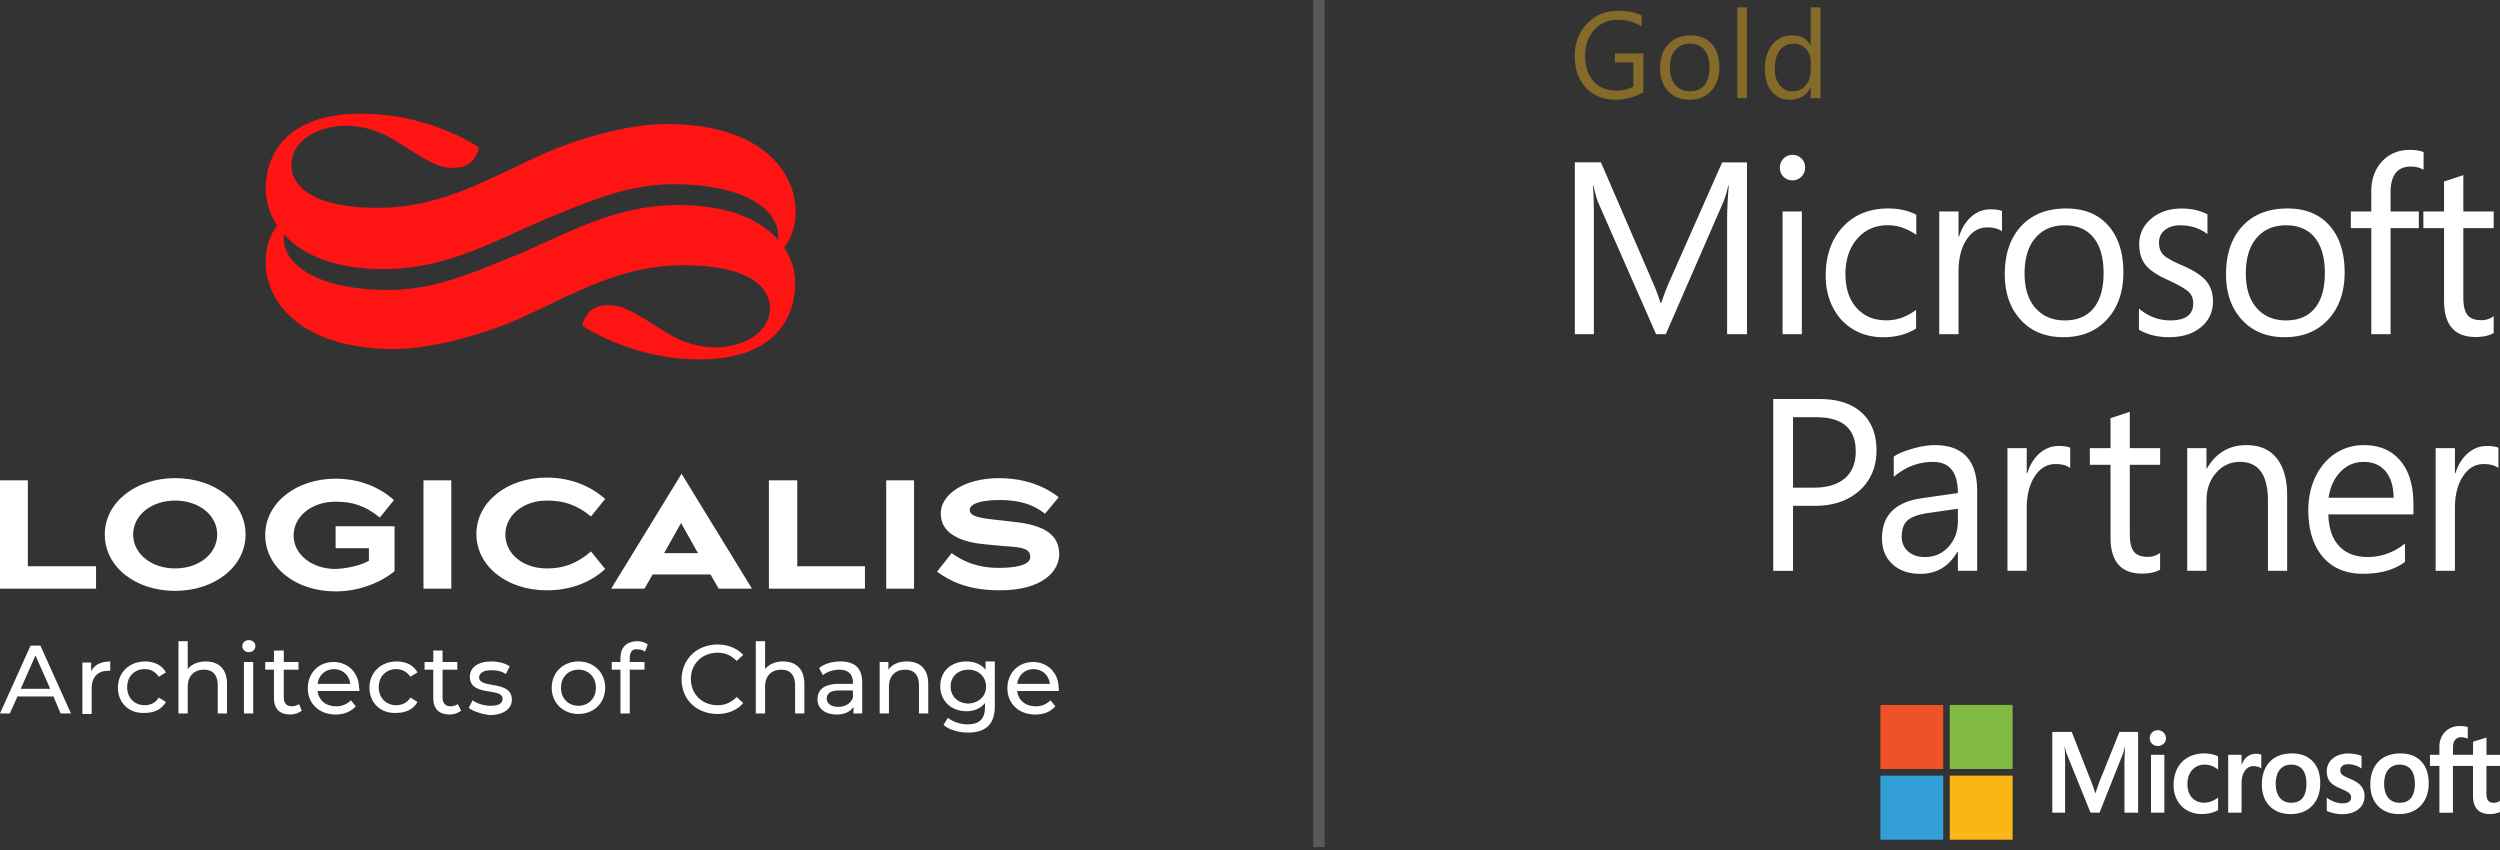 <svg width="300" height="102" viewBox="0 0 300 102" fill="none" xmlns="http://www.w3.org/2000/svg"><rect x="0" y="0" width="300" height="102" fill="#333333" stroke="none"/><g clip-path="url(#clip0)"><path d="M54.156 57.64h-3.34v13h3.34v-13zM109.686 57.64h-3.34v13h3.34v-13zM3.34 67.948V57.64H0v13.002h11.525v-2.693H3.34zM81.79 56.851l-8.448 13.79h3.995l.982-1.708h6.941l.983 1.708h3.994L81.79 56.85zm-2.096 9.522l2.03-3.612 2.03 3.612h-4.06zM127.04 59.675c-.393-.329-2.816-2.298-7.138-2.298s-7.007 2.035-7.007 4.202c-.066 2.692 2.947 3.546 5.37 3.743.916.066 1.899.197 3.012.263 1.506.13 2.357.328 2.357 1.247 0 .985-1.768 1.314-3.798 1.314-2.619 0-4.387-.854-5.631-1.773l-1.768 2.232c1.309.92 3.405 2.233 7.53 2.233 5.239 0 7.138-2.364 7.138-4.334 0-2.233-1.637-3.48-5.37-3.874l-2.292-.263c-2.03-.197-3.077-.46-3.077-1.182 0-.657 1.113-1.182 3.601-1.182 3.209 0 4.65 1.05 5.435 1.642l1.638-1.97zM95.673 67.948V57.64h-3.405v13.002h11.525v-2.693h-8.12zM21.02 57.377c-4.714 0-8.447 2.889-8.447 6.763s3.667 6.763 8.448 6.763c4.715 0 8.447-2.889 8.447-6.763s-3.667-6.764-8.447-6.764zm0 10.834c-2.88 0-5.042-1.773-5.042-4.071s2.161-4.071 5.043-4.071c2.881 0 5.042 1.773 5.042 4.07 0 2.3-2.161 4.072-5.042 4.072zM47.345 63.155h-7.072v2.627h3.995v1.51c-.786.46-2.358.92-3.995.985-2.881 0-5.042-1.773-5.042-4.006 0-2.298 2.16-4.07 5.042-4.07 1.965 0 3.536.459 5.304 1.903l1.703-2.1c-1.637-1.446-3.995-2.562-7.007-2.562-4.715 0-8.447 2.89-8.447 6.764s3.667 6.763 8.447 6.763c2.881 0 5.5-1.116 7.072-2.43v-5.384M65.615 68.211c-2.88 0-4.976-1.773-4.976-4.071s2.16-4.071 4.976-4.071c1.965 0 3.537.46 5.305 1.904l1.702-2.101c-1.637-1.445-3.994-2.561-7.007-2.561-4.714 0-8.447 2.889-8.447 6.763s3.667 6.764 8.447 6.764c3.013 0 5.37-1.05 7.007-2.561l-1.702-2.102c-1.768 1.51-3.34 2.036-5.305 2.036z" fill="#fff"/><path d="M121.146 65.65c-.852-.066-1.899-.197-2.62-.263z" fill="#fff"/><path d="M94.1 29.732c.721-.985 1.376-2.364 1.376-4.334 0-4.794-4.126-10.44-15.258-10.507-5.042-.065-11.263 1.905-15.389 3.743-6.22 2.824-11.918 6.304-19.448 6.304-8.317 0-10.412-2.89-10.412-5.122 0-3.217 3.667-4.728 6.483-4.728 1.702 0 3.798.394 6.155 1.905 2.881 1.773 4.715 3.152 6.614 3.152 1.768 0 2.75-.591 3.274-2.43-1.506-1.05-7.007-4.071-14.079-4.071-9.822 0-11.525 5.713-11.525 8.93a7.91 7.91 0 001.375 4.465c-.72.985-1.375 2.364-1.375 4.334-.066 4.794 4.125 10.441 15.258 10.507 5.042 0 11.263-1.905 15.389-3.743 6.22-2.824 11.918-6.304 19.448-6.304 8.317 0 10.412 2.89 10.412 5.122 0 3.217-3.667 4.728-6.483 4.728-1.702 0-3.798-.394-6.155-1.905-2.882-1.773-4.715-3.151-6.614-3.151-1.768 0-2.75.59-3.274 2.429 1.506 1.05 7.007 4.071 14.013 4.071 9.823 0 11.525-5.778 11.525-8.996.066-1.313-.327-2.955-1.31-4.4zM81.66 24.61c-7.99-.066-13.555 3.48-20.431 6.304-5.173 2.1-9.495 3.94-14.865 3.874-8.644-.066-12.311-3.218-12.311-6.173v-.525c2.03 2.298 5.763 4.137 11.721 4.203 7.99.065 13.556-3.48 20.432-6.304 5.173-2.102 9.495-3.94 14.865-3.875 8.643.066 12.31 3.218 12.31 6.173v.525c-2.03-2.364-5.762-4.137-11.721-4.202z" fill="#FF1414"/><path d="M6.417 83.577H2.095l-.916 2.035H0l3.667-8.142h1.179l3.667 8.142H7.269l-.852-2.035zm-.392-.92l-1.769-4.005-1.768 4.005h3.537zM13.228 79.374v1.117h-.262c-1.179 0-1.965.722-1.965 2.1v3.087H9.888v-6.172h1.048v1.05c.393-.788 1.179-1.182 2.292-1.182zM14.145 82.526c0-1.838 1.375-3.152 3.274-3.152 1.113 0 2.03.46 2.489 1.314l-.852.525c-.393-.591-.982-.92-1.702-.92-1.179 0-2.096.854-2.096 2.167 0 1.314.917 2.167 2.096 2.167.655 0 1.31-.262 1.702-.919l.852.525c-.459.854-1.376 1.314-2.489 1.314-1.899.131-3.274-1.182-3.274-3.02zM27.242 82.067v3.545h-1.114v-3.414c0-1.182-.589-1.839-1.637-1.839-1.178 0-1.964.723-1.964 2.036v3.217h-1.113v-8.667h1.113v3.349c.458-.591 1.244-.92 2.16-.92 1.507 0 2.555.854 2.555 2.693zM29.075 77.536c0-.394.328-.723.786-.723s.786.329.786.723c0 .394-.328.722-.786.722s-.786-.328-.786-.722zm.197 1.904h1.113v6.172h-1.113V79.44zM36.213 85.284c-.327.263-.851.46-1.375.46-1.244 0-1.965-.657-1.965-1.97v-3.415h-1.047v-.92h1.047v-1.378h1.18v1.379h1.767v.92h-1.768v3.348c0 .657.328 1.05.982 1.05.328 0 .655-.13.852-.262l.327.788zM43.089 82.92h-4.977c.13 1.116.982 1.839 2.226 1.839.72 0 1.31-.263 1.768-.723l.59.723c-.59.656-1.44.985-2.423.985-1.965 0-3.34-1.314-3.34-3.152 0-1.839 1.31-3.152 3.078-3.152 1.768 0 3.078 1.313 3.078 3.152.065.066.065.197 0 .328zm-4.977-.853h3.929c-.131-1.051-.917-1.773-1.965-1.773-1.047 0-1.833.722-1.964 1.773zM44.333 82.526c0-1.838 1.375-3.152 3.274-3.152 1.113 0 2.03.46 2.489 1.314l-.852.525c-.393-.591-.982-.92-1.702-.92-1.179 0-2.096.854-2.096 2.167 0 1.314.917 2.167 2.096 2.167.655 0 1.31-.262 1.702-.919l.852.525c-.459.854-1.376 1.314-2.489 1.314-1.899.131-3.274-1.182-3.274-3.02zM55.334 85.284c-.327.263-.851.46-1.375.46-1.244 0-1.965-.657-1.965-1.97v-3.415h-1.047v-.92h1.047v-1.378h1.114v1.379h1.768v.92h-1.768v3.348c0 .657.327 1.05.982 1.05.327 0 .655-.13.851-.262l.393.788zM56.251 84.956l.458-.92c.524.394 1.375.657 2.161.657 1.048 0 1.441-.328 1.441-.854 0-1.379-3.93-.197-3.93-2.626 0-1.116.983-1.839 2.555-1.839.786 0 1.702.197 2.226.591l-.458.92c-.59-.395-1.179-.46-1.768-.46-.982 0-1.44.394-1.44.853 0 1.445 3.928.263 3.928 2.693 0 1.116-1.047 1.838-2.685 1.838-.982-.131-1.964-.46-2.488-.853zM66.205 82.526c0-1.838 1.375-3.152 3.208-3.152 1.834 0 3.21 1.314 3.21 3.152 0 1.839-1.376 3.152-3.21 3.152-1.833 0-3.208-1.313-3.208-3.152zm5.304 0c0-1.313-.917-2.167-2.096-2.167-1.178 0-2.095.854-2.095 2.167 0 1.313.917 2.167 2.095 2.167 1.179 0 2.096-.854 2.096-2.167zM75.569 78.915v.525h1.768v.92h-1.768v5.252h-1.114V80.36h-1.047v-.92h1.047v-.524c0-1.182.72-1.97 2.03-1.97.459 0 .917.131 1.245.394l-.328.853c-.262-.197-.524-.262-.851-.262-.59-.132-.982.262-.982.985zM81.79 81.541c0-2.43 1.834-4.202 4.322-4.202 1.244 0 2.357.46 3.078 1.247l-.786.723c-.655-.657-1.375-.985-2.292-.985-1.834 0-3.209 1.313-3.209 3.151 0 1.84 1.375 3.152 3.209 3.152.917 0 1.637-.328 2.292-.985l.786.723c-.72.853-1.834 1.313-3.078 1.313-2.488 0-4.322-1.707-4.322-4.137zM96.524 82.067v3.545H95.41v-3.414c0-1.182-.59-1.839-1.637-1.839-1.18 0-1.965.723-1.965 2.036v3.217h-1.113v-8.667h1.113v3.349c.458-.591 1.244-.92 2.161-.92 1.506 0 2.554.854 2.554 2.693zM103.465 81.87v3.742h-1.047v-.788c-.393.591-1.048.92-2.03.92-1.376 0-2.292-.723-2.292-1.839 0-.985.654-1.838 2.488-1.838h1.768v-.197c0-.92-.524-1.51-1.637-1.51-.72 0-1.506.262-1.965.656l-.458-.854c.655-.525 1.572-.788 2.554-.788 1.703 0 2.619.788 2.619 2.496zm-1.113 1.838v-.853h-1.702c-1.114 0-1.441.46-1.441.984 0 .591.524.985 1.375.985s1.506-.394 1.768-1.116zM111.389 82.067v3.545h-1.114v-3.414c0-1.182-.589-1.839-1.637-1.839-1.178 0-1.964.723-1.964 2.036v3.217h-1.113V79.44h1.047v.92c.459-.657 1.244-.986 2.227-.986 1.506 0 2.554.854 2.554 2.693zM119.378 79.44v5.319c0 2.167-1.114 3.152-3.209 3.152-1.113 0-2.292-.329-2.947-.92l.524-.853c.589.46 1.441.788 2.357.788 1.441 0 2.096-.657 2.096-2.102v-.46c-.524.657-1.31.986-2.227.986-1.768 0-3.143-1.182-3.143-3.02 0-1.84 1.375-2.956 3.143-2.956.917 0 1.768.329 2.292.985v-.985h1.114v.066zm-1.048 2.955c0-1.182-.917-2.036-2.096-2.036-1.244 0-2.161.788-2.161 2.036 0 1.182.917 2.035 2.161 2.035 1.179-.065 2.096-.853 2.096-2.035zM127.039 82.92h-4.977c.131 1.116.983 1.839 2.227 1.839.72 0 1.31-.263 1.768-.723l.589.723c-.589.656-1.375.985-2.423.985-1.964 0-3.339-1.314-3.339-3.152 0-1.839 1.309-3.152 3.078-3.152 1.768 0 3.077 1.313 3.077 3.152.066.066 0 .197 0 .328zm-4.977-.853h3.93c-.131-1.051-.917-1.773-1.965-1.773s-1.834.722-1.965 1.773z" fill="#fff"/></g><path fill="#595959" d="M157.586 0h1.364v101.646h-1.364z"/><path d="M209.63 40.106h-2.374V26.257c0-1.091.069-2.421.198-3.997h-.054c-.226.928-.43 1.596-.608 1.999l-6.903 15.847h-1.16l-6.911-15.731c-.191-.423-.388-1.126-.607-2.115h-.061c.075.825.116 2.17.116 4.025v13.821h-2.286V19.483h3.132l6.214 14.38c.471 1.092.778 1.918.921 2.477h.096c.471-1.323.798-2.17.975-2.53l6.338-14.32h2.981v20.616M216.22 40.106h-2.312V25.377h2.312v14.729zm.396-20.002c0 .444-.15.805-.45 1.099a1.486 1.486 0 01-1.071.436c-.423 0-.785-.143-1.071-.423-.294-.28-.437-.655-.437-1.112 0-.41.143-.77.43-1.07.286-.301.648-.451 1.078-.451.429 0 .798.15 1.084.443.294.294.437.655.437 1.078zM229.933 39.43c-1.119.69-2.442 1.038-3.971 1.038-1.316 0-2.503-.307-3.554-.928-1.05-.621-1.869-1.494-2.449-2.627-.587-1.132-.873-2.401-.873-3.813 0-2.436.682-4.393 2.053-5.867 1.372-1.474 3.193-2.217 5.471-2.217 1.263 0 2.375.252 3.343.75v2.415c-1.084-.764-2.231-1.153-3.445-1.153-1.494 0-2.715.546-3.65 1.63-.934 1.092-1.405 2.498-1.405 4.224 0 1.719.444 3.07 1.337 4.065.887.996 2.081 1.494 3.582 1.494 1.262 0 2.449-.422 3.561-1.262v2.252M240.247 27.765c-.416-.314-1.003-.477-1.767-.477-1.023 0-1.862.49-2.497 1.473-.641.983-.961 2.258-.961 3.834V40.1h-2.313V25.378h2.313v3.035h.054c.321-1.016.812-1.821 1.481-2.408.668-.587 1.432-.887 2.299-.887.6 0 1.064.069 1.384.205v2.442M252.431 32.772c0-1.848-.402-3.267-1.207-4.256-.805-.99-1.958-1.48-3.452-1.48-1.487 0-2.661.504-3.527 1.514-.866 1.01-1.296 2.435-1.296 4.277 0 1.767.436 3.145 1.303 4.134.873.99 2.046 1.487 3.52 1.487 1.507 0 2.66-.49 3.459-1.467.798-.975 1.2-2.38 1.2-4.209zm2.374-.088c0 2.34-.655 4.223-1.958 5.642-1.303 1.425-3.049 2.135-5.246 2.135-2.135 0-3.84-.69-5.116-2.081-1.276-1.385-1.91-3.206-1.91-5.471 0-2.435.655-4.36 1.964-5.771 1.31-1.413 3.111-2.122 5.41-2.122 2.149 0 3.827.682 5.042 2.047 1.207 1.37 1.814 3.247 1.814 5.62zM265.556 36.163c0 1.276-.484 2.313-1.446 3.104-.962.798-2.245 1.194-3.848 1.194-1.364 0-2.558-.3-3.588-.894v-2.53c1.139.94 2.387 1.411 3.759 1.411 1.835 0 2.756-.682 2.756-2.053 0-.553-.178-1.01-.539-1.358-.355-.348-1.174-.818-2.442-1.419-1.283-.552-2.183-1.153-2.709-1.787-.525-.634-.791-1.48-.791-2.538 0-1.214.477-2.23 1.439-3.05.962-.81 2.177-1.22 3.657-1.22 1.139 0 2.169.232 3.09.689v2.374c-.941-.703-2.033-1.05-3.274-1.05-.764 0-1.378.19-1.842.572-.464.382-.696.88-.696 1.48 0 .655.177 1.153.539 1.501.355.348 1.098.765 2.217 1.242 1.371.594 2.34 1.214 2.892 1.87.546.654.826 1.473.826 2.462zM278.982 32.772c0-1.848-.403-3.267-1.208-4.256-.805-.99-1.957-1.48-3.451-1.48-1.488 0-2.661.504-3.527 1.514-.867 1.01-1.296 2.435-1.296 4.277 0 1.767.436 3.145 1.302 4.134.874.99 2.047 1.487 3.521 1.487 1.507 0 2.66-.49 3.458-1.467.798-.975 1.201-2.38 1.201-4.209zm2.374-.088c0 2.34-.655 4.223-1.958 5.642-1.303 1.425-3.049 2.135-5.246 2.135-2.135 0-3.841-.69-5.116-2.081-1.276-1.385-1.911-3.206-1.911-5.471 0-2.435.655-4.36 1.965-5.771 1.31-1.413 3.111-2.122 5.41-2.122 2.149 0 3.827.682 5.041 2.047 1.208 1.37 1.815 3.247 1.815 5.62zM290.838 20.377c-.45-.26-.961-.389-1.541-.389-1.617 0-2.429 1.044-2.429 3.118v2.271h3.391v2h-3.391v12.729h-2.313v-12.73H282.1v-1.998h2.455V22.99c0-1.494.43-2.702 1.297-3.623.866-.92 1.964-1.378 3.301-1.378.703 0 1.269.09 1.679.26v2.128M299.25 39.963c-.56.313-1.283.477-2.176.477-2.525 0-3.787-1.446-3.787-4.345v-8.719h-2.483v-1.998h2.483v-3.596l2.313-.764v4.36h3.643v1.998H295.6v8.31c0 .989.164 1.691.498 2.107.327.416.88.628 1.651.628.573 0 1.071-.157 1.494-.477v2.019M222.688 54.166c0-2.729-1.583-4.1-4.742-4.1h-2.783v8.452h2.483c1.631 0 2.872-.375 3.739-1.125.873-.75 1.303-1.829 1.303-3.227zm2.49-.13c0 1.992-.676 3.602-2.026 4.823-1.351 1.221-3.125 1.835-5.315 1.835h-2.674v7.811h-2.374V47.883h5.56c2.162 0 3.841.539 5.034 1.617 1.194 1.078 1.795 2.592 1.795 4.536zM234.94 61.05l-3.5.504c-1.194.17-2.033.464-2.51.873-.478.41-.723 1.064-.723 1.979 0 .736.259 1.33.777 1.773.519.444 1.18.669 1.992.669 1.146 0 2.095-.41 2.845-1.235.75-.825 1.126-1.855 1.126-3.09v-1.474h-.007zm2.319 7.449h-2.312v-2.3h-.055c-1.01 1.774-2.49 2.661-4.448 2.661-1.392 0-2.51-.389-3.349-1.16-.84-.77-1.256-1.807-1.256-3.11 0-2.743 1.59-4.346 4.776-4.803l4.332-.62c0-2.49-.996-3.739-2.982-3.739-1.739 0-3.315.6-4.714 1.794v-2.415c.423-.327 1.147-.641 2.177-.941 1.023-.3 1.937-.45 2.735-.45 3.398 0 5.096 1.835 5.096 5.505v9.578zM248.433 56.165c-.416-.314-1.003-.478-1.767-.478-1.023 0-1.862.491-2.496 1.474-.642.982-.962 2.258-.962 3.834v7.504h-2.313V53.777h2.313v3.036h.054c.321-1.017.812-1.822 1.481-2.408.668-.587 1.432-.887 2.299-.887.6 0 1.064.068 1.384.204v2.443M259.225 68.356c-.552.313-1.282.477-2.176.477-2.524 0-3.786-1.446-3.786-4.346v-8.711h-2.483v-1.999h2.483v-3.595l2.313-.764v4.36h3.642v1.998h-3.642v8.309c0 .99.163 1.692.491 2.108.327.416.88.628 1.651.628.573 0 1.071-.157 1.494-.478v2.013M274.466 68.499h-2.313V60.1c0-3.118-1.119-4.673-3.363-4.673-1.14 0-2.095.437-2.859 1.317-.771.88-1.153 1.998-1.153 3.356v8.398h-2.312V53.777h2.312v2.442h.055c1.085-1.869 2.661-2.803 4.741-2.803 1.59 0 2.804.525 3.636 1.582.833 1.058 1.249 2.552 1.249 4.489v9.012M287.236 59.726c-.02-1.358-.341-2.415-.968-3.172-.628-.75-1.508-1.126-2.647-1.126-1.071 0-1.992.396-2.756 1.18-.764.785-1.242 1.828-1.44 3.118h7.811zm2.374 1.999h-10.205c.034 1.657.47 2.926 1.289 3.8.826.88 1.965 1.316 3.425 1.316 1.637 0 3.131-.539 4.475-1.61v2.197c-1.262.948-2.934 1.425-5.028 1.425-2.06 0-3.67-.675-4.83-2.032-1.16-1.358-1.739-3.234-1.739-5.628 0-1.46.286-2.79.866-3.991.58-1.201 1.378-2.136 2.394-2.797 1.017-.662 2.149-.99 3.391-.99 1.876 0 3.336.621 4.386 1.863 1.051 1.242 1.576 2.981 1.576 5.212v1.235M299.816 56.165c-.417-.314-1.003-.478-1.767-.478-1.024 0-1.856.491-2.497 1.474-.641.982-.962 2.258-.962 3.834v7.504h-2.313V53.777h2.313v3.036h.055c.32-1.017.811-1.822 1.48-2.408.668-.587 1.432-.887 2.299-.887.6 0 1.064.068 1.385.204v2.443M251.892 93.91l-.444 1.27h-.027c-.082-.3-.211-.724-.423-1.256l-2.388-6.092h-2.333v9.687h1.535v-5.955c0-.369-.007-.812-.02-1.324-.007-.26-.034-.464-.041-.62h.034c.075.368.157.64.218.832l2.859 7.067h1.078l2.837-7.129c.062-.163.13-.477.198-.764h.034c-.034.703-.068 1.35-.075 1.74v6.153h1.638v-9.687h-2.238l-2.442 6.078zM258.12 97.52h1.603v-6.946h-1.603v6.945zM258.939 87.627a.942.942 0 00-.682.273.907.907 0 00-.287.682c0 .267.096.492.28.669a.958.958 0 00.689.266.981.981 0 00.689-.266.877.877 0 00.286-.669.957.957 0 00-.975-.955zM265.399 90.506a4.11 4.11 0 00-.893-.095c-.737 0-1.392.163-1.951.477-.56.314-.99.771-1.283 1.344-.293.573-.443 1.249-.443 1.992 0 .655.143 1.255.429 1.787.287.533.689.949 1.201 1.235a3.535 3.535 0 001.753.437c.764 0 1.412-.157 1.938-.464l.02-.014v-1.494l-.068.048a2.981 2.981 0 01-.785.416c-.286.103-.539.15-.77.15-.628 0-1.133-.198-1.501-.593-.369-.396-.553-.948-.553-1.651 0-.703.191-1.276.58-1.692.382-.416.887-.634 1.501-.634.525 0 1.044.184 1.528.538l.068.048v-1.576l-.02-.013a3.337 3.337 0 00-.751-.246zM270.687 90.458c-.403 0-.764.13-1.071.39-.273.224-.464.538-.614.927h-.014v-1.2h-1.603v6.944h1.603v-3.554c0-.607.136-1.098.402-1.474.26-.368.614-.559 1.037-.559.144 0 .307.027.485.075.17.048.3.102.375.157l.068.048v-1.644l-.027-.014c-.164-.068-.375-.096-.641-.096zM276.315 95.752c-.301.382-.758.58-1.351.58-.587 0-1.051-.198-1.378-.593-.328-.396-.498-.956-.498-1.672 0-.736.164-1.31.498-1.712.327-.396.784-.6 1.371-.6.559 0 1.01.19 1.33.573.321.382.485.955.485 1.698 0 .764-.157 1.344-.457 1.726zm-1.276-5.341c-1.126 0-2.019.334-2.654.996-.634.661-.962 1.576-.962 2.722 0 1.084.314 1.957.935 2.599.621.634 1.467.962 2.51.962 1.092 0 1.965-.341 2.6-1.01.634-.669.961-1.576.961-2.695 0-1.105-.3-1.985-.9-2.62-.594-.634-1.433-.954-2.49-.954zM281.99 93.446c-.504-.204-.832-.375-.962-.511-.129-.13-.191-.307-.191-.532 0-.205.082-.362.246-.498.164-.13.396-.198.689-.198.273 0 .546.04.826.13.272.088.518.197.716.34l.068.048v-1.507l-.027-.014a3.302 3.302 0 00-.73-.205 4.516 4.516 0 00-.798-.081c-.764 0-1.399.197-1.883.593-.485.396-.73.914-.73 1.542 0 .327.054.614.157.86.102.245.266.463.484.647.212.178.546.369.989.56.369.157.648.286.819.389.17.102.293.204.361.3a.675.675 0 01.103.395c0 .464-.341.696-1.051.696-.259 0-.559-.054-.887-.163a3.198 3.198 0 01-.907-.471l-.068-.048v1.59l.027.013c.232.11.519.198.86.273.341.075.648.11.921.11.832 0 1.5-.198 1.985-.594.491-.396.737-.928.737-1.576 0-.47-.137-.866-.396-1.194-.266-.341-.723-.634-1.358-.894zM289.324 95.752c-.3.382-.757.58-1.351.58-.586 0-1.05-.198-1.378-.593-.327-.396-.498-.956-.498-1.672 0-.736.164-1.31.498-1.712.328-.396.785-.6 1.371-.6.56 0 1.01.19 1.331.573.32.382.484.955.484 1.698.007.764-.15 1.344-.457 1.726zm-1.269-5.341c-1.126 0-2.019.334-2.654.996-.634.661-.962 1.576-.962 2.722 0 1.084.314 1.957.935 2.599.621.634 1.467.962 2.511.962 1.091 0 1.964-.341 2.599-1.01.634-.669.962-1.576.962-2.695 0-1.105-.301-1.985-.901-2.62-.593-.634-1.433-.954-2.49-.954zM300 91.912v-1.33h-1.623v-2.075l-.055.014-1.528.478-.027.006v1.57h-2.408V89.7c0-.41.088-.716.266-.928.177-.204.423-.307.743-.307.232 0 .464.055.703.164l.061.028v-1.406l-.027-.007c-.225-.082-.525-.123-.901-.123-.47 0-.907.103-1.282.314a2.244 2.244 0 00-.88.887 2.675 2.675 0 00-.314 1.296v.962h-1.132v1.33h1.132v5.615h1.624v-5.614h2.408v3.567c0 1.467.682 2.21 2.019 2.21.218 0 .45-.027.689-.074.239-.055.403-.11.505-.164l.02-.014v-1.344l-.068.048a1.03 1.03 0 01-.327.143c-.13.034-.239.055-.321.055-.314 0-.546-.089-.689-.26-.143-.17-.218-.47-.218-.893v-3.275H300" fill="#fff"/><path d="M233.187 92.28h-7.539v-7.682h7.539v7.682z" fill="#EF5226"/><path d="M241.516 92.28h-7.545v-7.688h7.545v7.688z" fill="#80BA41"/><path d="M233.187 100.766h-7.539v-7.688h7.539v7.688z" fill="#339FD9"/><path d="M241.516 100.766h-7.545v-7.688h7.545v7.688z" fill="#FBB615"/><path d="M197.201 11.072c-1.017.587-2.149.887-3.391.887-.948 0-1.787-.218-2.531-.655a4.367 4.367 0 01-1.712-1.849c-.402-.791-.6-1.692-.6-2.694 0-1.583.491-2.886 1.473-3.916.983-1.03 2.245-1.549 3.78-1.549 1.098 0 2.026.184 2.776.546v1.337c-.818-.532-1.794-.798-2.913-.798-.737 0-1.405.184-1.992.546-.593.361-1.05.873-1.385 1.535-.334.661-.498 1.398-.498 2.203 0 1.296.335 2.326 1.003 3.077.669.75 1.583 1.125 2.743 1.125.784 0 1.473-.163 2.053-.49v-2.88h-2.21V6.406h3.404v4.666zM205.134 8.111c0-.928-.205-1.637-.601-2.128-.402-.491-.975-.744-1.725-.744-.744 0-1.331.253-1.767.757-.43.505-.648 1.222-.648 2.143 0 .88.218 1.569.654 2.067.437.498 1.024.743 1.761.743.75 0 1.33-.245 1.732-.73.396-.49.594-1.194.594-2.108zm1.187-.04c0 1.166-.328 2.107-.976 2.824-.655.71-1.528 1.07-2.619 1.07-1.071 0-1.924-.347-2.559-1.036-.634-.696-.955-1.603-.955-2.736 0-1.214.328-2.176.983-2.886.655-.709 1.555-1.057 2.701-1.057 1.071 0 1.91.341 2.518 1.023.6.669.907 1.61.907 2.797zM209.63 11.781h-1.153V.88h1.153v10.901zM217.292 8.452V7.368c0-.607-.198-1.112-.594-1.515a1.961 1.961 0 00-1.453-.607c-.696 0-1.248.26-1.657.785-.41.525-.614 1.255-.614 2.183 0 .845.191 1.507.579 2.005.389.491.908.737 1.563.737.634 0 1.159-.232 1.569-.703.402-.477.607-1.07.607-1.8zm1.16 3.33h-1.16v-1.249h-.027c-.539.955-1.365 1.433-2.484 1.433-.914 0-1.637-.335-2.183-1.003-.539-.669-.811-1.562-.811-2.681 0-1.215.3-2.197.9-2.934.6-.736 1.405-1.105 2.408-1.105.989 0 1.713.396 2.17 1.194h.027V.88h1.16v10.901z" fill="#856B2A"/><defs><clipPath id="clip0"><path fill="#fff" transform="translate(0 13.644)" d="M0 0h127.57v74.359H0z"/></clipPath></defs></svg>